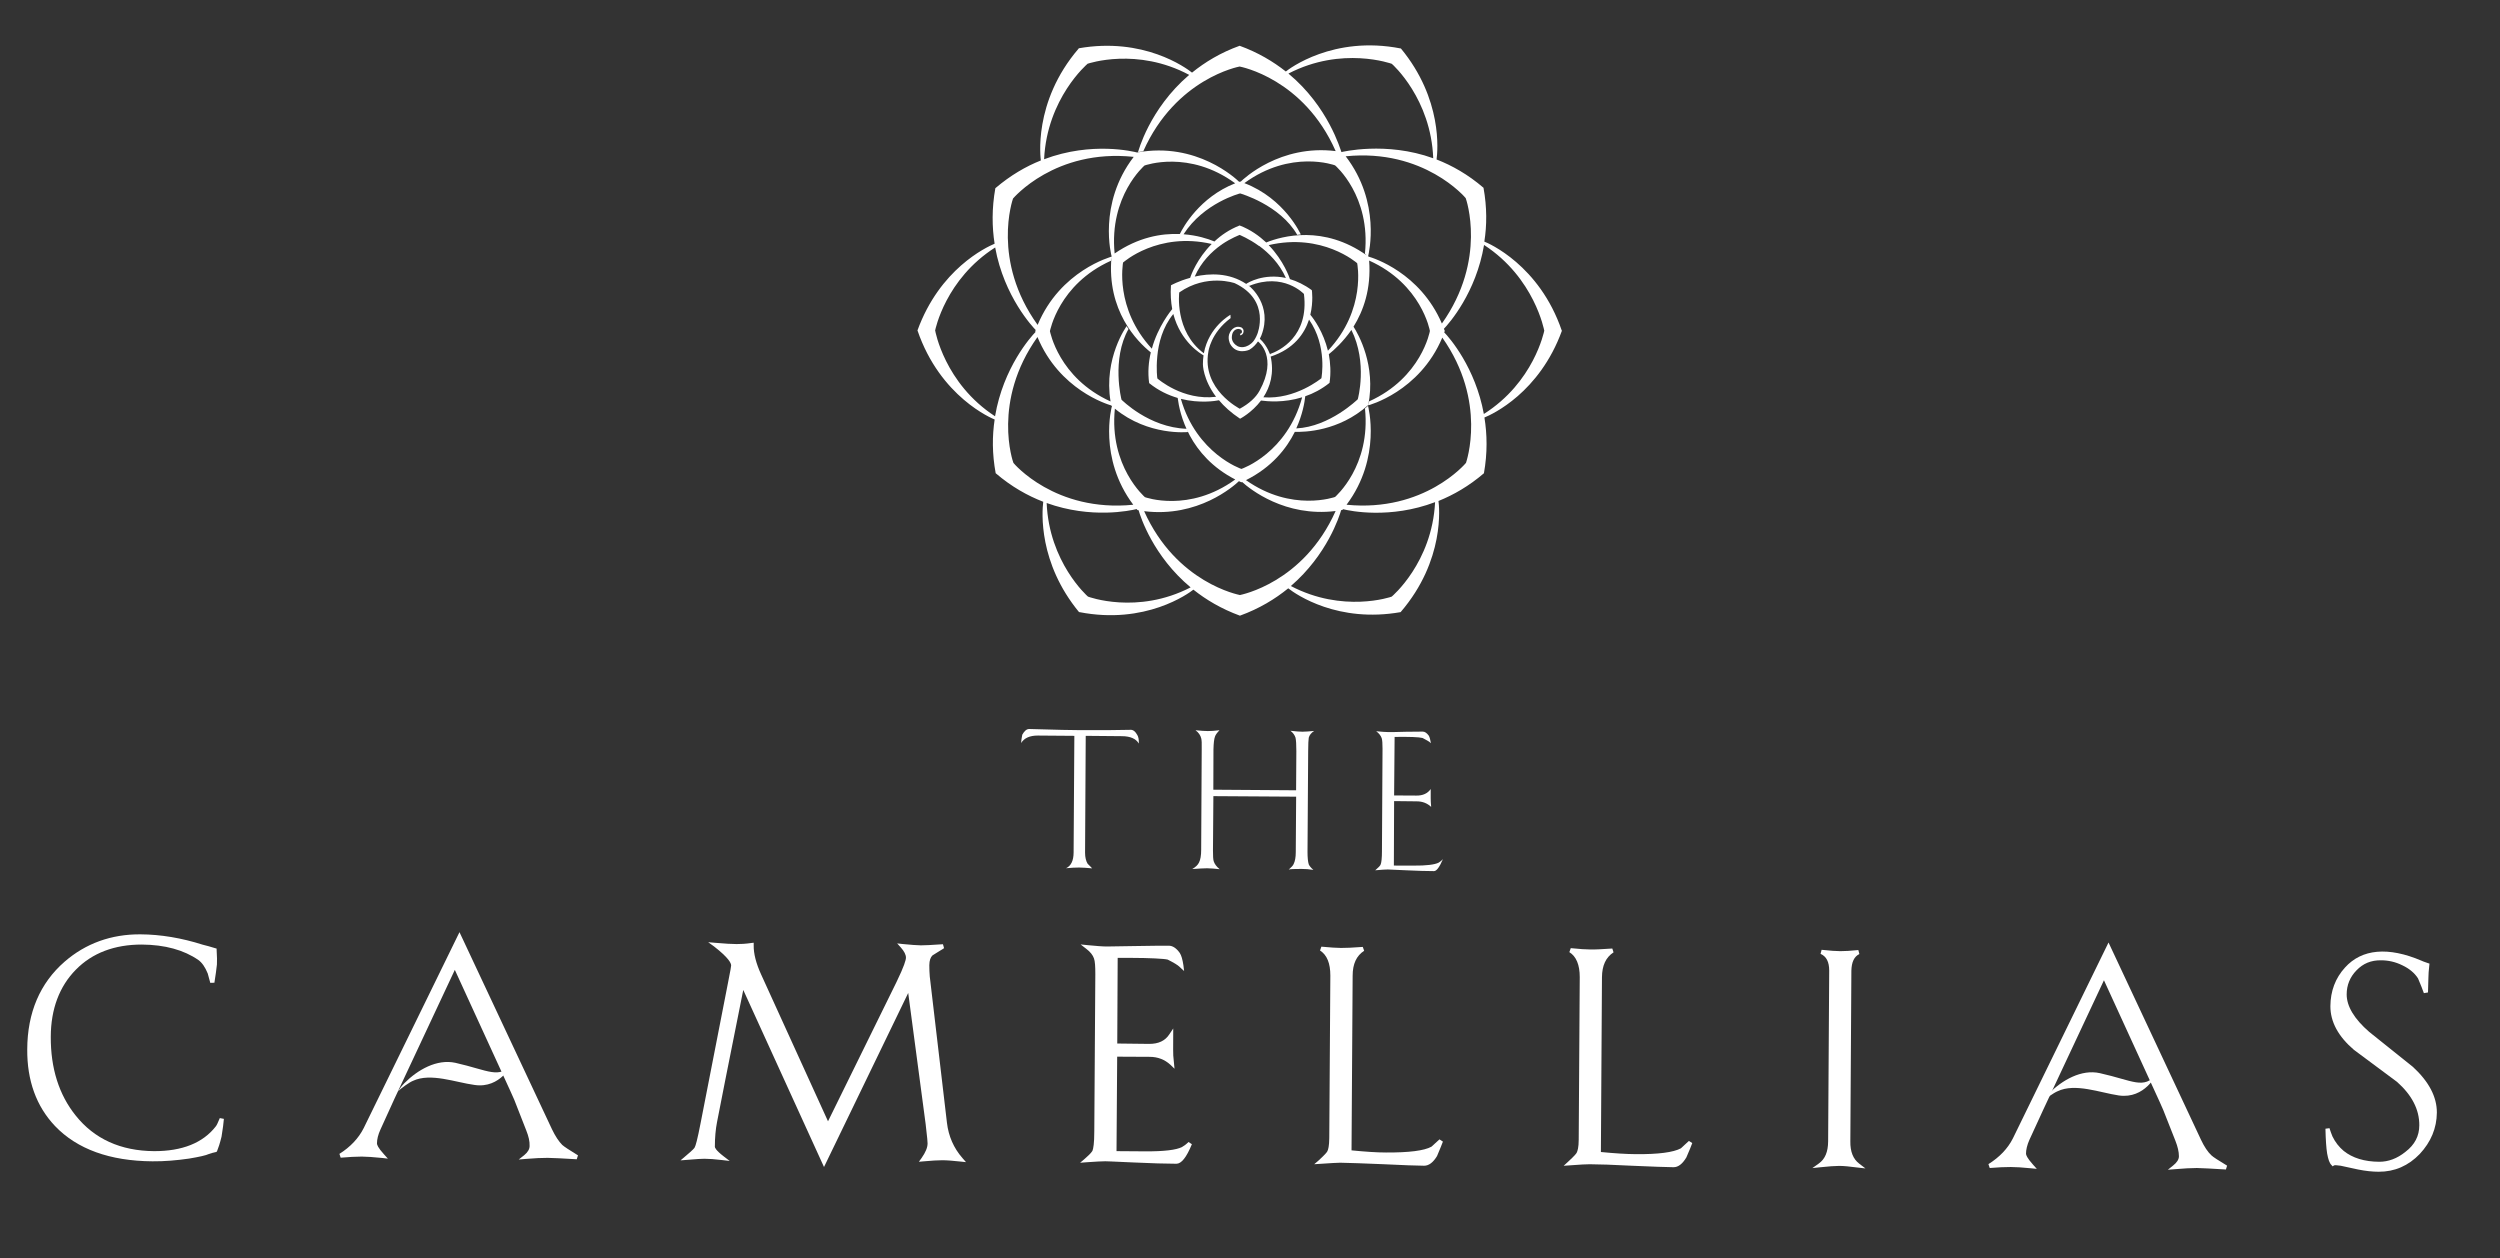 <?xml version="1.0" encoding="UTF-8"?>
<!-- Generator: Adobe Illustrator 23.0.1, SVG Export Plug-In . SVG Version: 6.00 Build 0)  -->
<svg version="1.1" id="Layer_1" xmlns="http://www.w3.org/2000/svg" xmlns:xlink="http://www.w3.org/1999/xlink" x="0px" y="0px" viewBox="0 0 606.55 305.27" style="enable-background:new 0 0 606.55 305.27;" xml:space="preserve">
<rect x="0" y="0" width="606.55" height="305.27" fill="#333333" stroke="none"/>
<style type="text/css">
	.st0{fill:#D50057;}
	.st1{fill:#8A8C8E;}
	.st2{fill:#FFFFFF;}
</style>
<g>
	<path class="st2" d="M378.96,80.22h-0.04c-5.44-15.94-17.83-21.24-18.79-21.6c0.62-3.92,0.66-8.3-0.2-13.05v-0.01l0,0   c-3.77-3.24-7.65-5.41-11.39-6.87c0.28-2.04,1.5-14.66-8.68-26.96l-0.02,0.03c-16.39-3.22-27.14,4.98-27.87,5.59   c-3.07-2.42-6.76-4.63-11.2-6.24h-0.02c-4.61,1.66-8.41,3.97-11.54,6.51c-1.55-1.24-11.8-8.66-27.51-5.9l0.03,0.03   c-11.26,13.08-9.22,26.91-9.2,27.18c-3.63,1.44-7.37,3.61-11.04,6.73l0,0l0,0h-0.02h0.02c-0.88,4.93-0.81,9.44-0.18,13.47   c-2.11,0.89-13.32,6.16-18.72,21.05h0.01c5.53,16.17,18.13,21.36,18.72,21.6c-0.59,3.94-0.63,8.28,0.25,13.03l0,0l0,0l0,0   c3.83,3.28,7.74,5.46,11.54,6.93c-0.32,2.53-1.18,14.81,8.71,26.8l0.01-0.04c16.07,3.16,26.58-4.54,27.71-5.44   c3.07,2.45,6.8,4.67,11.28,6.31h0.02c4.7-1.7,8.54-4.05,11.71-6.63c2.02,1.58,12.09,8.46,27.29,5.77h-0.02   c10.82-12.59,9.36-25.7,9.18-26.96c3.66-1.48,7.38-3.6,11.03-6.73l0,0l0,0l0,0c0.88-4.94,0.78-9.48,0.12-13.52   C362.07,100.51,373.49,95.28,378.96,80.22 M355.61,48.07c0.08,0.2,5.24,14.88-5.78,30.43c-5.3-12.35-16.61-15.91-17.76-16.23   c-0.03-0.04-0.11-0.06-0.13-0.12c0.16-0.73,3.16-13-5.45-24.23C345.51,36,355.57,48,355.61,48.07 M286.5,96.77   c4.58,1.15,8.45,0.51,9.25,0.34c1.24,1.48,2.91,3.02,5.12,4.48c0,0,2.82-1.44,5.08-4.41c1.56,0.21,5.55,0.59,9.98-0.79   c-3.66,13.51-14.5,17.31-14.74,17.38l0,0C301.17,113.77,290.32,110.1,286.5,96.77 M270.49,99.15c8.15,6.7,17.73,5.67,17.73,5.67   c-0.13-0.18-0.34-0.79-0.34-0.79c-9.17-0.31-15.71-7.03-15.77-7.04c-0.04-0.05-2.48-9.82,1.7-17.18c0,0-0.4-0.49-0.46-0.69   c0,0-5.64,7.74-3.91,18.28c-12.64-5.75-14.66-16.97-14.71-17.06c0.04-0.04,2.07-11.34,14.81-17.08l0.13-0.89   c-1.18,12.99,6.19,20.45,9.54,23.13c-0.54,2.28-0.77,4.81-0.4,7.48l0,0h0.04c2.24,1.81,4.61,2.9,6.88,3.57   c0.49,3.83,2.76,14.02,13.97,19.78c-11.24,8.16-21.85,4.31-21.92,4.29C277.76,120.58,269.06,113.17,270.49,99.15L270.49,99.15z    M296.36,59.35c2.36-1.62,4.35-2.31,4.4-2.36c0.05,0.05,2.18,0.85,4.69,2.68h-0.02l0.1,0.01c2.26,1.67,4.88,4.21,6.45,7.76   c-5.43-1.18-9.27,1.16-9.63,1.44c-4.16-2.76-8.87-2.59-12.49-1.78c1.58-3.58,4.12-6.04,6.37-7.65l0.17-0.08   C296.4,59.37,296.39,59.37,296.36,59.35 M308.27,86.52c5.69-1.85,8.22-5.59,9.33-8.98c4.5,6.47,3,14.14,3,14.23   c-0.08,0.05-6.3,5.23-14.08,4.62c1.62-2.49,2.71-5.84,1.72-10.11c0,0-0.7-2.38-2.58-4.09c0.24-0.49,0.38-0.82,0.38-0.82   c2.81-7.31-2.81-11.85-2.81-11.85c-0.15-0.14-0.29-0.2-0.46-0.34l0.31,0.19c8.29-3.4,13.28,1.95,13.28,1.95   c1.3,10.39-6.05,13.81-8.21,14.57L308.27,86.52z M280.78,86.45c0.3-3.14,1.26-7.06,3.89-10.27c1.8,6.84,6.73,9.71,7.33,10.03   c-0.1,0.68-0.15,1.42-0.15,2.17c0,0-0.03,3.64,3.23,7.95l-0.05-0.06c-8.06,0.98-14.12-4.36-14.23-4.45   c-0.02-0.05-0.31-2.23-0.03-5.2l0.01,0.03V86.45z M293.18,85.32c0,0,0.52-4.51,5.39-8.13l-0.04-0.82c0,0-5.27,2.89-6.45,9.34   c-7.19-5.31-5.97-14.76-5.97-14.76c6.71-4.67,13.47-2.24,13.47-2.24c8.86,4.18,5.46,12.37,5.46,12.37c-0.72,1.83-1.54,2.3-1.54,2.3   c-1.76,1.46-3.25,0.6-3.25,0.6c-1.54-0.85-1.38-2.2-1.38-2.2c0.09-2.11,1.66-1.97,1.66-1.97c0.66,0.06,0.74,0.42,0.74,0.42   c0.25,0.63-0.38,0.75-0.38,0.75v0.37c0.46,0,0.72-0.49,0.72-0.49c0.42-1.05-0.46-1.43-0.46-1.43c-1.85-0.68-2.74,1.22-2.74,1.22   c-0.73,1.32,0.05,2.81,0.05,2.81c1.57,2.79,4.64,1.41,4.64,1.41c0.97-0.56,1.65-1.37,2.11-2.03c0.16,0.1,4.86,3.78,0.38,11.96   c-0.9,1.65-2.54,3.14-4.8,4.37C300.8,99.15,291.52,94.49,293.18,85.32 M288.76,67.41c-2.8,0.76-4.66,1.81-4.66,1.81   c-0.16,2.17,0,4.1,0.3,5.77c-0.29,0.37-3.45,4.17-4.94,9.61c-9.08-9.82-7-20.71-6.98-20.95h0.06c0,0,8.36-7.48,21.44-4.46   C290.46,62.74,289,66.62,288.76,67.41 M270.43,61.5c-1.38-13.97,7.26-21.35,7.26-21.35c0.15-0.03,10.77-3.88,21.99,4.32   c-8.65,3.39-12.67,10.73-13.43,12.31C281.73,56.59,276.16,57.57,270.43,61.5 M316.68,96.14c1.94-0.66,3.97-1.71,5.87-3.23h0.02l0,0   c0.38-2.52,0.2-4.86-0.17-6.97c1.33-1.06,3.47-3.01,5.48-5.89c3.98,8,1.56,16.78,1.54,16.82c-0.03,0.01-6.79,6.68-14.92,7.07   C316,100.62,316.52,97.69,316.68,96.14 M322.18,85.09c-1.09-4.48-3.37-7.67-4.27-8.72c0.78-3.26,0.37-5.96,0.37-5.96   c-1.83-1.35-3.66-2.2-5.31-2.69c-0.1-0.3-1.49-4.45-5.16-8.25c12.98-3.03,21.33,4.26,21.49,4.41h-0.02   C329.28,63.89,331.58,75.11,322.18,85.09 M307.21,58.83c-1.7-1.58-3.79-3.11-6.45-4.13v-0.01v0.01v-0.01v0.01   c-2.48,0.98-4.52,2.37-6.11,3.89c-1.63-0.68-4.23-1.51-7.49-1.75c4.88-7.61,13.64-9.9,13.72-9.91c0,0,9.66,2.73,13.86,10.06   c0,0,0.62-0.11,0.86-0.1c0,0-3.85-8.69-13.69-12.46c11.26-8.24,21.92-4.35,22-4.31c0.06,0.03,8.71,7.42,7.25,21.42l0.44,0.42   C321.12,54.52,311.09,57.27,307.21,58.83 M337.67,15.48L337.67,15.48c0.22,0.16,9.51,8.48,10.06,22.92   c-11.48-4.17-22.27-1.5-22.27-1.5c-0.27-0.63-3.15-10.99-12.86-19.05C325.6,11.09,337.67,15.48,337.67,15.48 M263.84,15.5   l-0.02-0.02c0.29-0.09,12.05-4.07,24.7,2.69c-9.71,8.28-12.41,18.75-12.41,18.75l1.29-0.26c7.87-17.64,23.22-20.49,23.36-20.52   c0.24,0.06,15.53,2.9,23.3,20.52c-13.51-1.67-22.35,6.74-23.05,7.42c-0.06,0-0.1-0.04-0.1-0.04c-0.12,0.04-0.19,0.06-0.26,0.08   c-0.74-0.72-10.29-9.77-24.72-7.13l0,0h-0.02h0.02L275.89,37c-0.77-0.19-10.93-2.76-22.57,1.64   C254.03,23.81,263.84,15.5,263.84,15.5 M245.78,48.17c0.05-0.04,10.17-12.13,29.28-10.11c-8.79,11.47-5.39,24.06-5.35,24.17   c0,0.01-0.03,0.04-0.03,0.04c-0.1,0.06-12.43,3.35-17.93,16.56C240.5,63.2,245.71,48.37,245.78,48.17 M241.42,101   c-12.3-8.02-14.52-20.77-14.52-20.77h-0.03c0.06-0.29,2.52-12.5,14.58-20.19c2.16,11.98,9.21,19.39,9.84,20.03   c-0.06,0.1-0.1,0.18-0.13,0.27l0,0v0.01c0.03,0.06,0.03,0.12,0.08,0.2C250.16,81.65,243.41,89.15,241.42,101 M245.88,112.31   c-0.1-0.17-5.28-14.92,5.83-30.54c5.29,12.79,16.93,16.32,17.91,16.6v0.04c0.05,0.03,0.1,0.1,0.16,0.1   c-0.06,0.15-3.39,12.55,5.17,23.95C255.97,124.36,245.92,112.4,245.88,112.31 M264,144.76h-0.02c-0.22-0.17-9.44-8.38-10.04-22.72   c10.83,3.9,20.31,1.84,21.83,1.47c0.09,0.09,0.14,0.16,0.2,0.24l0,0l0,0h0.03c0.07,0.03,0.15,0.03,0.25,0.05   c0.46,1.62,3.55,11.15,12.62,18.71C275.87,149.22,264,144.76,264,144.76 M300.83,144.37c-0.19-0.06-15.41-2.88-23.24-20.35   c13.05,1.63,21.76-6.1,23-7.28c0.18,0.07,0.38,0.17,0.58,0.27v0.01c0.06-0.03,0.12-0.05,0.19-0.08c1.95,1.75,10.41,8.56,22.69,7.04   C316.24,141.49,301,144.31,300.83,144.37 M337.67,144.74h0.02c-0.28,0.13-11.9,4.05-24.5-2.56c8.82-7.6,11.78-16.94,12.2-18.41   c0.12,0,0.2-0.02,0.31-0.05c0.03-0.08,0.09-0.11,0.15-0.18c1.78,0.45,11.43,2.42,22.33-1.71   C347.45,136.55,337.67,144.74,337.67,144.74 M355.68,112.3c-0.07,0.1-10.08,12.03-28.98,10.16c8.61-11.48,5.21-23.99,5.21-23.99   l-0.74,0.62c1.46,14-7.19,21.39-7.25,21.48c0,0-10.49,3.79-21.62-4.08c6.28-3.14,9.84-7.67,11.85-11.71   c2.3,0.06,10.64-0.09,17.77-6.47h0.04c1.94-9.67-2.44-17.3-3.57-19.05c2.39-3.83,4.31-9.14,3.79-16.04   c12.72,5.7,14.74,17.01,14.74,17.08c0,0.05-2.02,11.34-14.74,17.08l-0.2,0.96c0,0,12.4-3.23,17.95-16.43   C360.89,97.45,355.72,112.14,355.68,112.3 M360.01,100.44c-2.04-11.23-8.31-18.47-9.62-19.81c0.06-0.13,0.08-0.22,0.15-0.33l0,0   c-0.08-0.17-0.15-0.36-0.22-0.53c1.3-1.35,7.81-8.78,9.74-20.34c12.28,8,14.6,20.77,14.6,20.77h0.02   C374.6,80.5,372.15,92.75,360.01,100.44"/>
	<path class="st2" d="M115.13,263.23c-4.65-0.63-10.65-3-14.93-1c-0.86,0.33-2.98,1.87-3.61,2.53c0.44-0.66,0.44-0.47,0-0.02   c0.4-0.64,0.88-1.29,1.52-1.94c3.22-3.26,7.89-5.92,12.38-4.94c8.07,1.82,10.68,4.06,13.78,0.19   C124.28,258.03,121.47,264.18,115.13,263.23"/>
	<path class="st2" d="M514.07,265.78c-4.6-0.68-10.61-3.06-14.86-1.02c-0.88,0.35-3.03,1.85-3.64,2.5c0.44-0.65,0.44-0.45,0-0.03   c0.37-0.62,0.88-1.27,1.52-1.91c3.24-3.29,7.93-5.95,12.38-4.95c8.05,1.79,10.68,4.06,13.76,0.19   C523.23,260.56,520.43,266.69,514.07,265.78"/>
	<path class="st2" d="M53.33,271.27c-0.5,1.25-0.8,1.81-0.98,2.02c-3.12,4.01-8.15,6.02-14.97,6c-8.12-0.06-14.5-2.97-19.01-8.63   c-4.06-5.04-6.09-11.47-6.05-19.13c0.02-6.72,2.1-12.23,6.09-16.27c3.98-4.06,9.39-6.1,16-6.09c5.61,0.04,10.2,1.31,13.71,3.74   c0.9,0.65,1.65,1.72,2.28,3.28c0.21,0.69,0.43,1.49,0.62,2.27l1-0.03c0.29-1.84,0.5-3.34,0.61-4.42c0.04-0.77,0.04-1.93-0.07-3.52   v-0.34l-0.35-0.1c-1.12-0.36-2.18-0.63-3.04-0.85c-5.08-1.62-10.14-2.48-15.1-2.51c-7.07-0.04-13.28,2.19-18.41,6.65   c-5.94,5.18-9.01,12.31-9.05,21.23c-0.06,7.58,2.2,13.85,6.74,18.63c5.34,5.6,13.31,8.49,23.64,8.56c2.89,0.03,5.88-0.23,8.86-0.66   c2.52-0.42,4.1-0.78,4.82-1.11c0.23-0.09,0.52-0.17,0.84-0.27c0.45-0.09,0.7-0.18,0.88-0.21l0.18-0.07l0.11-0.2   c0.3-0.72,0.67-1.83,1.07-3.47c0.3-1.87,0.5-3.32,0.57-4.31L53.33,271.27z"/>
	<path class="st2" d="M233.51,280.97c-2.13-2.43-3.38-5.32-3.76-8.55l-4.17-35.5c-0.08-0.96-0.11-1.84-0.11-2.73   c0.01-1.17,0.3-1.96,0.78-2.4l2.8-1.74l-0.27-0.96c-2.77,0.2-4.57,0.27-5.37,0.27c-0.92,0-2.42-0.14-4.41-0.32l-1.33-0.15   l0.89,0.99c0.82,0.93,1.24,1.74,1.24,2.46c0,0.56-0.41,2.05-2.31,5.96l-16.6,33.75l-16.22-35.61c-1.22-2.66-1.85-5.06-1.81-7.13   v-0.59l-0.56,0.07c-1.5,0.22-2.69,0.26-3.59,0.26c-1.13,0-2.87-0.1-5.11-0.3l-1.78-0.15l1.44,1.04c3.56,2.77,4.13,4.05,4.13,4.61   c0,0.19-0.13,1.01-0.79,4.34l-6.61,33.85c-0.81,4.2-1.22,5.55-1.44,5.94c-0.05,0.16-0.44,0.62-2.22,2.11l-1.22,1.04l1.57-0.12   c2.22-0.2,3.65-0.27,4.21-0.27c1.09,0,2.54,0.1,4.33,0.32l1.82,0.21l-1.48-1.13c-1.96-1.51-2.12-2.14-2.12-2.31   c0-2.23,0.19-4.27,0.52-5.96c0.52-2.77,2.64-13.45,6.37-32.09l19.59,42.96l20.43-42.23l4.23,31.81c0.39,3.42,0.49,4.44,0.47,4.7   c0,0.99-0.49,2.17-1.45,3.53l-0.66,0.92l1.12-0.1c1.97-0.18,3.51-0.27,4.53-0.27c1.15,0,2.63,0.12,4.47,0.32l1.31,0.14   L233.51,280.97z"/>
	<path class="st2" d="M288.36,277.07c-0.55,0.55-1.11,0.96-1.59,1.22c-1.34,0.71-4.35,1.08-9,1.05l-6.88-0.05l0.16-22.92l7.89,0.04   c1.97,0,3.66,0.67,5.03,1.93l0.99,0.96l-0.13-1.38c-0.16-1.32-0.23-2.44-0.2-3.29l0.02-5.1l-0.94,1.41   c-1.02,1.58-2.64,2.34-4.91,2.33l-7.73-0.09l0.1-20.78c1.07-0.01,2.14-0.01,3.2,0c4.49,0.01,8.05,0.19,8.94,0.42   c1.41,0.72,2.43,1.29,2.94,1.82l1.04,0.97l-0.17-1.41c-0.22-1.43-0.49-2.39-0.88-2.99c-0.83-1.17-1.73-1.76-2.66-1.76   c-0.56,0-5.03,0-8.68,0.09c-3.51,0.06-5.77,0.1-6.37,0.1c-1.05,0-2.6-0.13-4.58-0.32l-1.77-0.18l1.4,1.09   c0.94,0.7,1.57,1.51,1.84,2.3c0.26,0.69,0.33,1.97,0.33,3.81l-0.25,38.14c0,3-0.24,4.18-0.43,4.68c-0.05,0.13-0.33,0.64-1.83,1.94   l-1.18,1.01l1.55-0.12c2.29-0.17,3.85-0.24,4.56-0.24c0.21,0,1.38,0.03,6.89,0.29c4.27,0.2,7.73,0.3,10.36,0.31   c1.22,0,2.43-1.52,3.76-4.74L288.36,277.07z"/>
	<path class="st2" d="M349.25,276.43c-0.82,0.76-1.5,1.39-1.95,1.78c-1.78,0.98-5.47,1.44-11.02,1.41c-2.29,0-5.11-0.2-8.37-0.52   l0.27-42.37c0-2.88,0.93-4.85,2.79-6.05l-0.33-0.94c-2.45,0.18-4.22,0.27-5.29,0.25c-0.98,0-2.58-0.11-4.76-0.31l-0.32,0.93   c1.7,1.1,2.5,3.12,2.5,6.07l-0.26,39.44c-0.02,1.96-0.26,2.81-0.46,3.19c-0.08,0.2-0.47,0.71-2.08,2.2l-1.11,0.95l1.47-0.09   c2.53-0.17,4.12-0.27,4.84-0.27c2.19,0.03,5.69,0.17,10.4,0.36c4.88,0.23,8.13,0.36,9.95,0.37c1.13,0,2.17-0.76,3.13-2.34   c0.75-1.76,1.21-2.92,1.43-3.51L349.25,276.43z"/>
	<path class="st2" d="M409.76,276.81c-0.85,0.76-1.53,1.38-1.95,1.8c-1.77,0.96-5.47,1.47-11.02,1.41c-2.32-0.02-5.13-0.2-8.38-0.52   l0.26-42.41c0.03-2.84,0.93-4.81,2.81-6.03l-0.3-0.93c-2.48,0.16-4.27,0.27-5.33,0.23c-0.98,0-2.56-0.09-4.75-0.32l-0.34,0.97   c1.68,1.04,2.52,3.1,2.52,6.03l-0.25,39.44c0,1.94-0.29,2.8-0.49,3.19c-0.1,0.2-0.48,0.72-2.08,2.18l-1.08,0.99l1.46-0.1   c2.53-0.19,4.13-0.28,4.85-0.27c2.16,0,5.67,0.13,10.42,0.37c4.85,0.21,8.1,0.33,9.93,0.35c1.12,0,2.13-0.76,3.1-2.36   c0.77-1.75,1.22-2.89,1.44-3.5L409.76,276.81z"/>
	<path class="st2" d="M451.09,282.33c-1.48-1.12-2.2-2.9-2.16-5.43l0.25-41.39c0.05-2.07,0.66-3.42,1.94-4.04l-0.25-0.97   c-1.81,0.19-3.31,0.27-4.36,0.27c-1.02-0.01-2.55-0.1-4.55-0.33l-0.26,0.98c1.44,0.64,2.1,1.98,2.1,4.07l-0.26,41.43   c-0.02,2.57-0.75,4.28-2.25,5.36l-1.57,1.12l1.92-0.2c2.06-0.22,3.55-0.33,4.58-0.33c1.06,0,2.59,0.14,4.49,0.4l1.88,0.21   L451.09,282.33z"/>
	<path class="st2" d="M585.4,258.83c-3.55-2.83-7.07-5.67-10.57-8.46c-3.65-3.16-5.49-6.25-5.48-9.12c0-2.23,0.81-4.22,2.38-5.82   c1.6-1.67,3.54-2.48,5.97-2.44c1.73,0,3.47,0.38,5.13,1.2c1.69,0.79,3.01,1.89,3.83,3.19c0.66,1.55,1.14,2.76,1.42,3.58l1-0.17   c0.05-1.54,0.08-2.75,0.1-3.55c0-0.79,0.08-1.81,0.22-3.05l0.04-0.4l-0.38-0.12c-0.91-0.32-1.37-0.47-1.57-0.59   c-8.06-3.43-14.45-2.87-18.54,1.66c-2.34,2.56-3.53,5.73-3.55,9.38c-0.01,3.81,1.92,7.36,5.73,10.61l10.44,7.76   c3.6,3.19,5.43,6.72,5.4,10.53c0,2.59-1.11,4.73-3.36,6.44c-2.04,1.65-4.18,2.41-6.33,2.41c-3.61-0.01-6.53-0.92-8.66-2.64   c-1.12-0.94-2.04-2.1-2.73-3.53c-0.29-0.68-0.5-1.35-0.71-1.98l-0.98,0.13c0.06,2.7,0.2,4.7,0.41,6.01   c0.26,1.45,0.57,2.34,1.05,2.8l0.28,0.32l0.34-0.22c0,0,0.1-0.06,0.42-0.06c0.31,0.03,0.72,0.08,1.19,0.13   c1.41,0.31,2.79,0.58,4.2,0.91c1.82,0.37,3.56,0.55,5.02,0.55c3.89,0.02,7.23-1.46,9.98-4.32c2.7-2.9,4.11-6.26,4.14-10.03   C591.25,266.14,589.31,262.42,585.4,258.83"/>
	<path class="st2" d="M536.51,280.29c-0.85-0.79-1.71-2.07-2.52-3.79l-22.42-47.83l-23.21,47.54c-1.24,2.46-3.25,4.56-5.93,6.23   l0.32,0.94c1.94-0.17,3.7-0.24,5.11-0.24c1.15,0,2.84,0.1,5.01,0.32l1.3,0.13l-0.88-0.98c-1.5-1.67-1.74-2.4-1.74-2.71   c0-0.97,0.28-2.12,0.82-3.34l3.4-7.4l14.69-31.33l13.46,29.38l0.93,2.1l2.96,7.5c0.54,1.38,0.84,2.63,0.84,3.73   c0,0.76-0.5,1.52-1.4,2.23l-1.28,1.03l1.67-0.13c2.2-0.19,4.04-0.29,5.36-0.29c1.26,0.02,3.61,0.15,7.05,0.36l0.29-0.93   C538.23,281.53,536.93,280.71,536.51,280.29"/>
	<path class="st2" d="M136.41,277.78c-0.81-0.81-1.66-2.07-2.5-3.82l-22.43-47.8L88.24,273.7c-1.22,2.44-3.23,4.58-5.89,6.25   l0.3,0.93c1.96-0.17,3.71-0.27,5.13-0.27c1.14,0.01,2.83,0.12,5,0.34l1.33,0.16l-0.92-1.02c-1.51-1.64-1.73-2.38-1.73-2.66   c0-1.02,0.28-2.13,0.83-3.35l3.38-7.43l14.68-31.34l13.48,29.41l0.94,2.11l2.92,7.46c0.56,1.41,0.85,2.63,0.8,3.75   c0,0.77-0.44,1.52-1.32,2.24l-1.32,1.04l1.68-0.14c2.22-0.19,4.01-0.26,5.33-0.26c1.28,0.01,3.63,0.14,7.07,0.34l0.3-0.95   C138.13,279.02,136.85,278.19,136.41,277.78"/>
	<g>
		<path class="st2" d="M276.3,180.4c-0.66-1.15-2.03-1.79-4.13-1.79l-8.75-0.08l-0.16,28.36c0,1.11,0.22,2.03,0.64,2.7    c0.05,0.01,0.41,0.4,1.08,1.09c-1.24-0.11-2.34-0.2-3.18-0.2c-0.86,0-1.91,0.05-3.16,0.17c1.2-0.56,1.82-1.81,1.84-3.76    l0.18-28.36l-8.84-0.07c-1.95-0.01-3.32,0.59-4.07,1.81c0.02-0.49,0.1-1.16,0.27-2.01c0.51-0.91,1.05-1.39,1.69-1.39    c6.61,0.2,10.73,0.28,12.38,0.28c5.03,0.02,9.07,0,12.12-0.08c0.66-0.06,1.2,0.34,1.7,1.22    C276.19,178.7,276.34,179.42,276.3,180.4"/>
		<path class="st2" d="M318.65,211.05c-1.02-0.16-1.96-0.23-2.89-0.23c-1.8,0-2.79,0.03-3.09,0.16c0.64-0.56,1.08-1.02,1.2-1.37    c0.32-0.64,0.51-1.58,0.51-2.87l0.09-13.45l-20.08-0.13l-0.1,13.17c0,1.3,0.04,2.16,0.17,2.6c0.21,0.68,0.69,1.35,1.46,1.96    c-1.1-0.14-2.12-0.2-3.06-0.23c-0.78,0-1.98,0.08-3.6,0.19c0.8-0.47,1.38-0.99,1.66-1.62c0.33-0.66,0.51-1.64,0.51-3.07    l0.13-24.37c0.04-1.38-0.01-2.24-0.11-2.62c-0.18-0.77-0.65-1.45-1.4-2c1.27,0.12,2.26,0.2,2.98,0.2c0.72,0,1.63-0.05,2.85-0.2    c-0.57,0.59-0.95,1.08-1.09,1.51c-0.23,0.58-0.34,1.65-0.38,3.12l-0.03,9.8l20.08,0.14l0.06-9.48c0-1.57-0.06-2.67-0.2-3.28    c-0.2-0.62-0.58-1.18-1.23-1.68c1.24,0.14,2.17,0.23,2.88,0.23c0.69,0,1.63-0.08,2.87-0.19c-0.69,0.46-1.13,0.98-1.31,1.64    c-0.08,0.43-0.13,1.54-0.14,3.32l-0.16,24.39c0,1.36,0.1,2.37,0.3,3.02C317.7,210.1,318.06,210.54,318.65,211.05"/>
		<path class="st2" d="M350.08,208.45c-0.83,1.93-1.53,2.9-2.17,2.9c-1.73-0.02-3.97-0.05-6.74-0.2c-2.74-0.14-4.29-0.2-4.47-0.2    c-0.49,0-1.51,0.06-3.04,0.2c0.8-0.69,1.25-1.15,1.33-1.45c0.18-0.47,0.3-1.51,0.3-3.16l0.14-24.89c0-1.22-0.05-2.08-0.2-2.56    c-0.23-0.62-0.66-1.18-1.34-1.68c1.31,0.13,2.33,0.21,3.02,0.21c0.39,0,1.8,0,4.16-0.08c2.4-0.03,3.75-0.04,4.11-0.04    c0.5,0,1,0.32,1.49,1.01c0.19,0.36,0.36,0.93,0.5,1.8c-0.36-0.36-1.04-0.76-2.02-1.26c-0.89-0.23-3.16-0.31-6.79-0.26l-0.12,14.2    l5.39,0.03c1.58,0.03,2.76-0.53,3.49-1.59v2.14c0,0.57,0.02,1.32,0.11,2.2c-0.93-0.88-2.1-1.35-3.5-1.35l-5.49-0.06l-0.06,15.64    l4.8,0.01c3.07,0.03,5.1-0.24,6.03-0.7C349.34,209.13,349.69,208.85,350.08,208.45"/>
	</g>
</g>
</svg>
